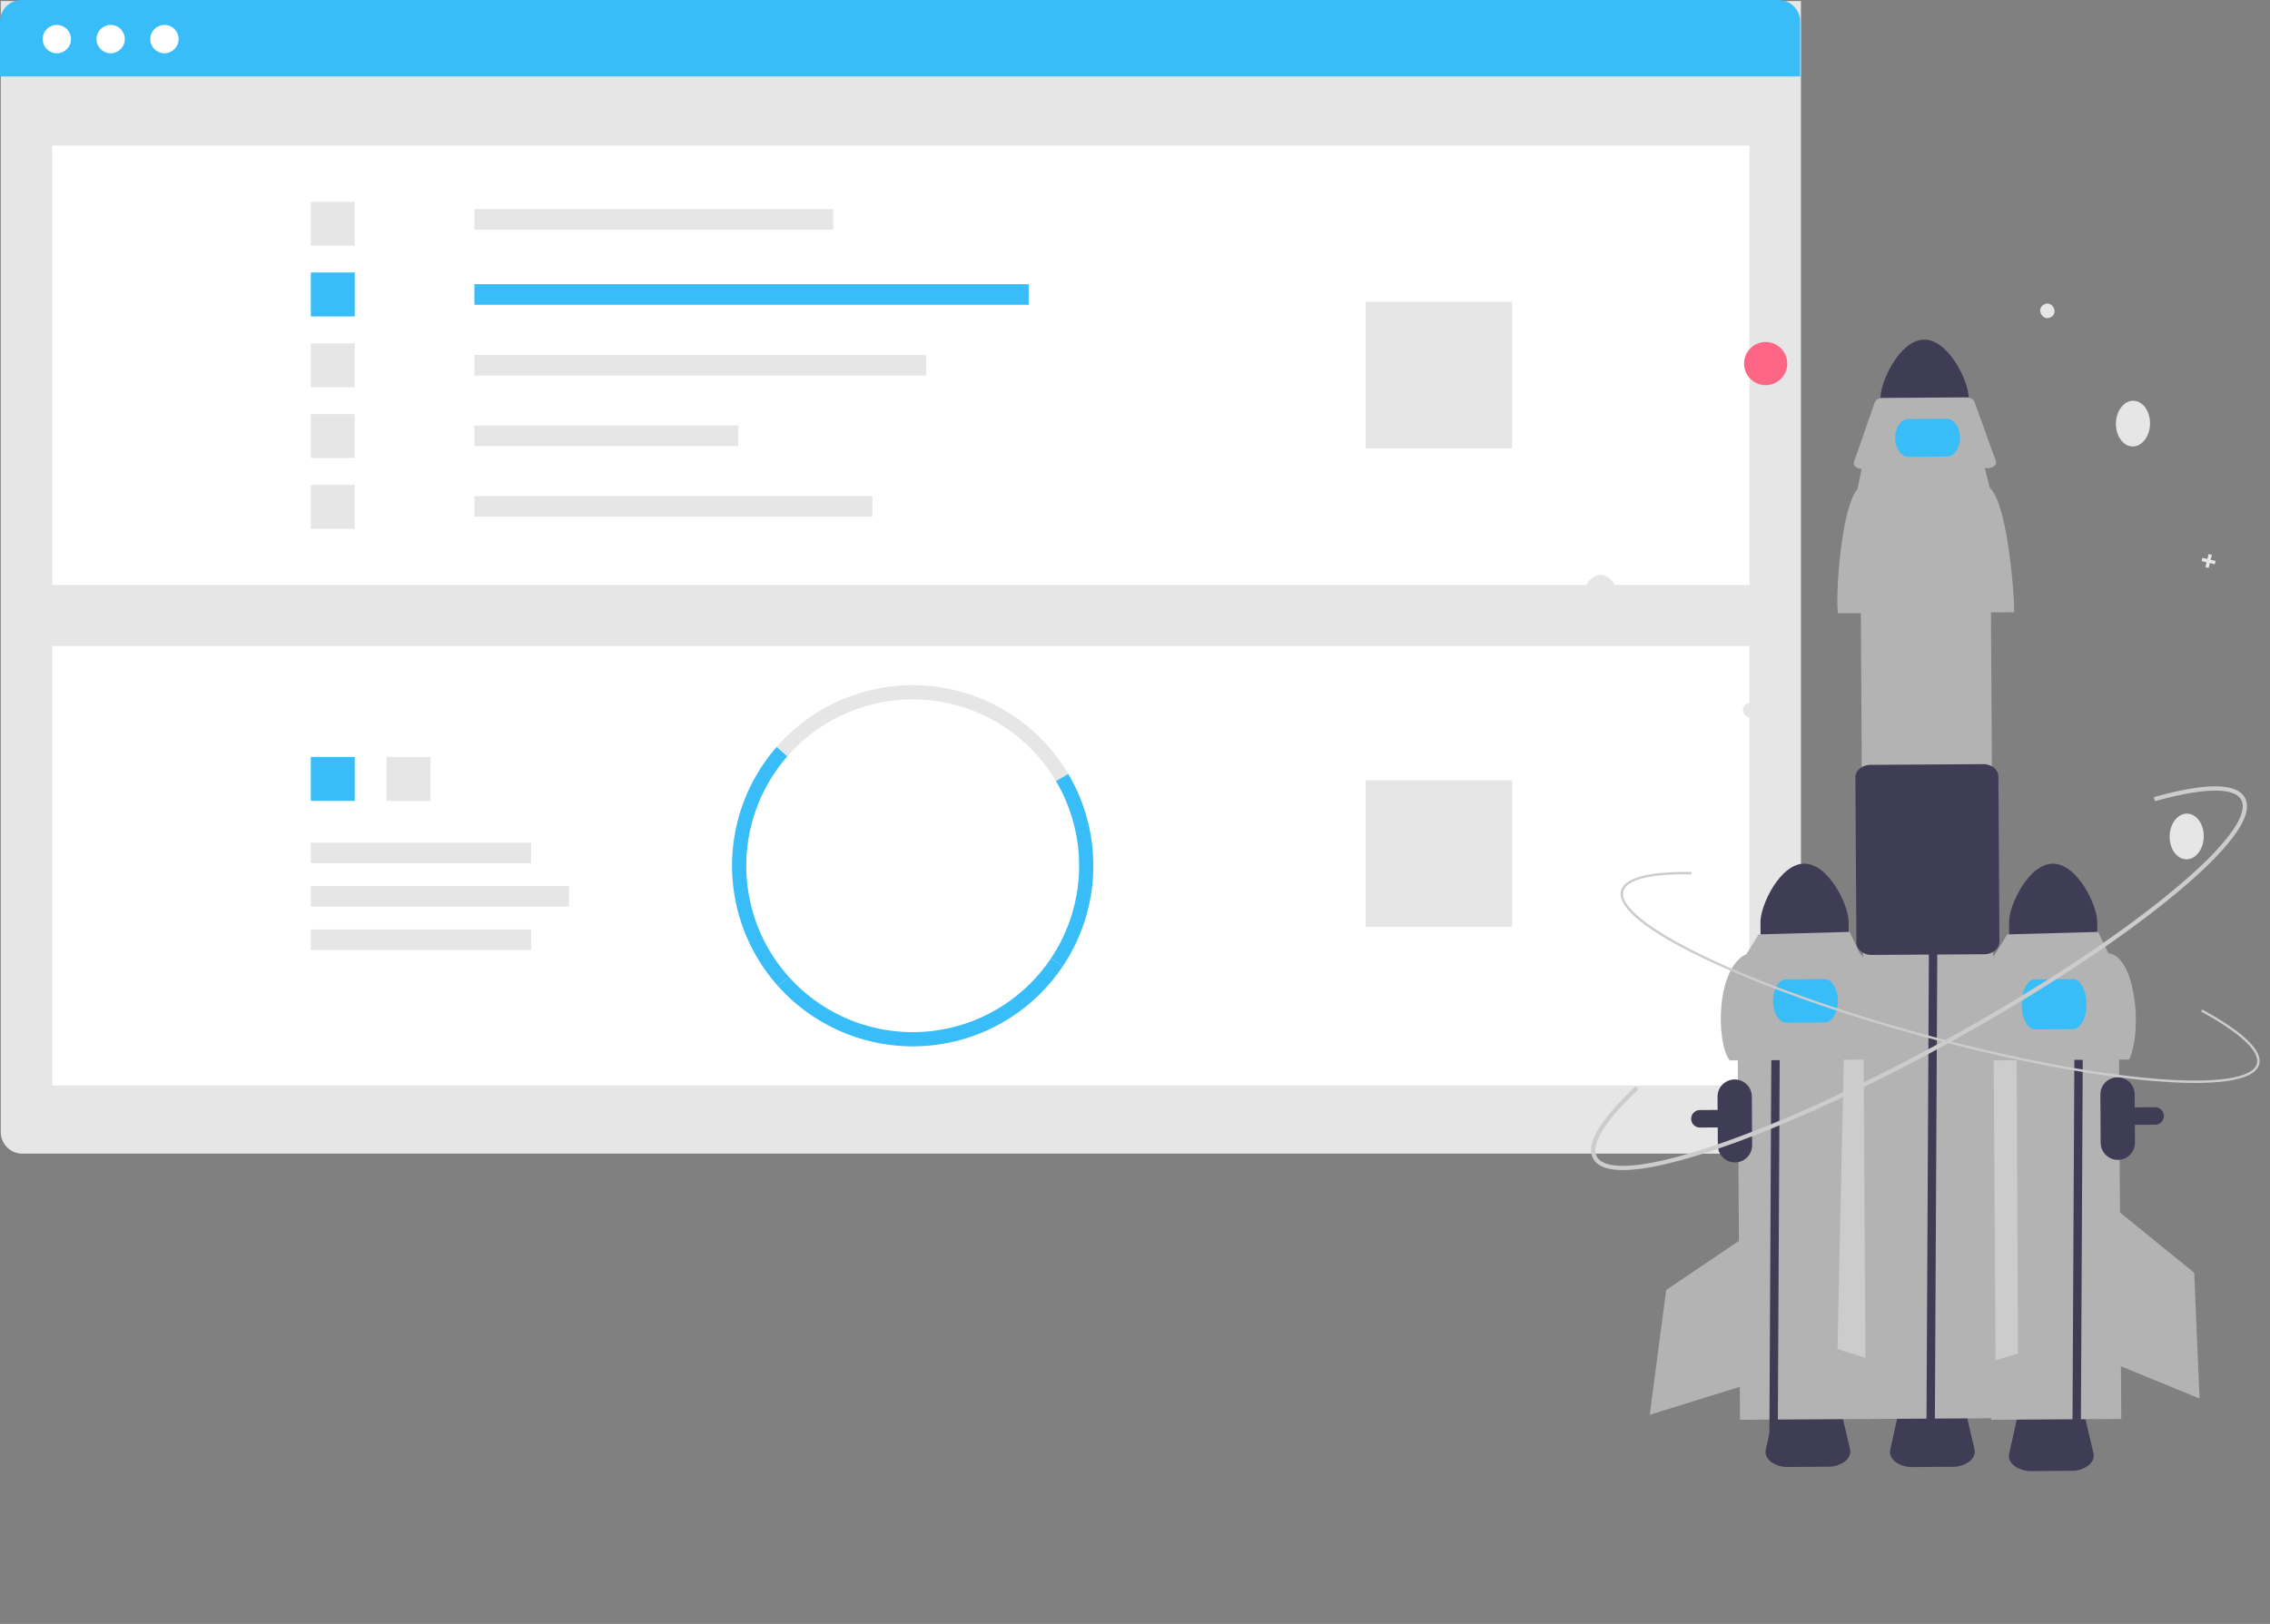 <?xml version="1.0" encoding="UTF-8" standalone="no"?>
<svg
   width="837.472"
   height="599.272"
   viewBox="0 0 837.472 599.272"
   role="img"
   artist="Katerina Limpitsouni"
   source="https://undraw.co/"
   version="1.1"
   id="svg1"
   sodipodi:docname="hero-launch.svg"
   inkscape:version="1.4 (86a8ad7, 2024-10-11)"
   xmlns:inkscape="http://www.inkscape.org/namespaces/inkscape"
   xmlns:sodipodi="http://sodipodi.sourceforge.net/DTD/sodipodi-0.dtd"
   xmlns="http://www.w3.org/2000/svg"
   xmlns:svg="http://www.w3.org/2000/svg">
  <rect x="0" y="0" width="837.472" height="599.272" fill="#808080" stroke="none"/>
  <defs
     id="defs1" />
  <sodipodi:namedview
     id="namedview1"
     pagecolor="#ffffff"
     bordercolor="#000000"
     borderopacity="0.25"
     inkscape:showpageshadow="2"
     inkscape:pageopacity="0.0"
     inkscape:pagecheckerboard="0"
     inkscape:deskcolor="#d1d1d1"
     inkscape:zoom="0.97345299"
     inkscape:cx="374.9539"
     inkscape:cy="375.46754"
     inkscape:window-width="1920"
     inkscape:window-height="1027"
     inkscape:window-x="-8"
     inkscape:window-y="-8"
     inkscape:window-maximized="1"
     inkscape:current-layer="svg1" />
  <path
     id="Rectangle_967-265"
     data-name="Rectangle 967"
     d="m 0.283,0.377 h 664.145 v 417.348 a 8,8 0 0 1 -8,8 H 8.283 a 8,8 0 0 1 -8,-8 z"
     fill="#e6e6e6" />
  <rect
     id="Rectangle_968"
     data-name="Rectangle 968"
     width="626.163"
     height="162.146"
     fill="#ffffff"
     x="19.274"
     y="53.727" />
  <rect
     id="Rectangle_969"
     data-name="Rectangle 969"
     width="132.42"
     height="7.601"
     fill="#e6e6e6"
     x="175.026"
     y="77.147" />
  <rect
     id="Rectangle_970"
     data-name="Rectangle 970"
     width="204.485"
     height="7.601"
     fill="#38bdf8"
     x="175.026"
     y="104.875" />
  <rect
     id="Rectangle_971"
     data-name="Rectangle 971"
     width="166.65"
     height="7.601"
     fill="#e6e6e6"
     x="175.026"
     y="130.998" />
  <rect
     id="Rectangle_972"
     data-name="Rectangle 972"
     width="97.288"
     height="7.601"
     fill="#e6e6e6"
     x="175.026"
     y="157.023" />
  <rect
     id="Rectangle_973"
     data-name="Rectangle 973"
     width="146.833"
     height="7.601"
     fill="#e6e6e6"
     x="175.026"
     y="183.049" />
  <rect
     id="Rectangle_974"
     data-name="Rectangle 974"
     width="16.215"
     height="16.215"
     fill="#e6e6e6"
     x="114.671"
     y="74.445" />
  <rect
     id="Rectangle_975"
     data-name="Rectangle 975"
     width="16.215"
     height="16.215"
     fill="#38bdf8"
     x="114.671"
     y="100.568" />
  <rect
     id="Rectangle_976"
     data-name="Rectangle 976"
     width="16.215"
     height="16.215"
     fill="#e6e6e6"
     x="114.671"
     y="126.691" />
  <rect
     id="Rectangle_977"
     data-name="Rectangle 977"
     width="16.215"
     height="16.215"
     fill="#e6e6e6"
     x="114.671"
     y="152.814" />
  <rect
     id="Rectangle_978"
     data-name="Rectangle 978"
     width="16.215"
     height="16.215"
     fill="#e6e6e6"
     x="114.671"
     y="178.939" />
  <rect
     id="Rectangle_979"
     data-name="Rectangle 979"
     width="54.049"
     height="54.049"
     fill="#e6e6e6"
     x="503.822"
     y="111.377" />
  <rect
     id="Rectangle_980"
     data-name="Rectangle 980"
     width="626.163"
     height="162.146"
     fill="#ffffff"
     x="19.274"
     y="238.393" />
  <rect
     id="Rectangle_981"
     data-name="Rectangle 981"
     width="16.215"
     height="16.215"
     fill="#e6e6e6"
     x="142.597"
     y="279.332" />
  <rect
     id="Rectangle_982"
     data-name="Rectangle 982"
     width="16.215"
     height="16.215"
     fill="#38bdf8"
     x="114.671"
     y="279.332" />
  <path
     id="Path_4995-266"
     data-name="Path 4995"
     d="m 389.593,288.262 a 61.4,61.4 0 0 0 -99.118,-9.156 l -3.952,-3.453 a 66.638,66.638 0 0 1 107.586,9.936 z"
     fill="#e6e6e6" />
  <path
     id="Path_4996-267"
     data-name="Path 4996"
     d="m 392.065,356.622 -4.355,-2.928 a 61.43,61.43 0 0 0 1.882,-65.432 l 4.516,-2.673 a 66.679,66.679 0 0 1 -2.043,71.033 z"
     fill="#38bdf8" />
  <path
     id="Path_4997-268"
     data-name="Path 4997"
     d="m 287.07,363.932 a 66.633,66.633 0 0 1 -0.547,-88.28 l 3.952,3.453 a 61.386,61.386 0 0 0 0.5,81.326 z"
     fill="#38bdf8" />
  <path
     id="Path_4998-269"
     data-name="Path 4998"
     d="m 336.722,386.129 a 66.746,66.746 0 0 1 -49.652,-22.2 l 3.909,-3.5 a 61.4,61.4 0 0 0 96.733,-6.738 l 4.355,2.928 a 66.6,66.6 0 0 1 -55.344,29.507 z"
     fill="#38bdf8" />
  <rect
     id="Rectangle_983"
     data-name="Rectangle 983"
     width="54.049"
     height="54.049"
     fill="#e6e6e6"
     x="503.822"
     y="287.938" />
  <path
     id="Rectangle_985-270"
     data-name="Rectangle 985"
     d="m 8,0 h 648.145 a 8,8 0 0 1 8,8 V 28.215 H 0 V 8 A 8,8 0 0 1 8,0 Z"
     fill="#38bdf8" />
  <circle
     id="Ellipse_852"
     data-name="Ellipse 852"
     cx="20.966"
     cy="14.424"
     r="5.229"
     fill="#ffffff" />
  <circle
     id="Ellipse_853"
     data-name="Ellipse 853"
     cx="40.815"
     cy="14.424"
     r="5.229"
     fill="#ffffff" />
  <circle
     id="Ellipse_854"
     data-name="Ellipse 854"
     cx="60.666"
     cy="14.424"
     r="5.229"
     fill="#ffffff" />
  <rect
     id="Rectangle_986"
     data-name="Rectangle 986"
     width="81.288"
     height="7.601"
     fill="#e6e6e6"
     x="114.671"
     y="310.99" />
  <rect
     id="Rectangle_987"
     data-name="Rectangle 987"
     width="95.288"
     height="7.601"
     fill="#e6e6e6"
     x="114.671"
     y="326.99" />
  <rect
     id="Rectangle_988"
     data-name="Rectangle 988"
     width="81.288"
     height="7.601"
     fill="#e6e6e6"
     x="114.671"
     y="342.99" />
  <g
     id="g1"
     transform="translate(49.309,-52.391)">
    <path
       d="m 625.106,593.648 -14.772,0.091 a 10.284,10.284 0 0 1 -6.279,-1.906 c -1.578,-1.227 -2.278,-2.855 -1.921,-4.467 l 3.218,-14.538 c 0.607,-2.743 4.026,-4.752 8.131,-4.778 l 8.158,-0.05 c 4.104,-0.025 7.549,1.942 8.189,4.677 l 3.397,14.497 c 0.377,1.608 -0.304,3.244 -1.866,4.49 a 10.284,10.284 0 0 1 -6.255,1.984 z"
       fill="#3f3d56"
       id="path2"
       style="stroke-width:0.745" />
    <path
       d="m 714.912,595.155 -14.772,0.091 a 10.284,10.284 0 0 1 -6.279,-1.906 c -1.578,-1.227 -2.279,-2.855 -1.921,-4.467 l 3.218,-14.538 c 0.607,-2.743 4.026,-4.752 8.131,-4.778 l 8.158,-0.05 c 4.104,-0.025 7.549,1.942 8.189,4.677 l 3.397,14.497 c 0.377,1.608 -0.304,3.244 -1.866,4.49 a 10.284,10.284 0 0 1 -6.255,1.984 z"
       fill="#3f3d56"
       id="path3"
       style="stroke-width:0.745" />
    <path
       d="m 576.508,468.186 a 3.225,3.225 0 0 1 1.32,-6.159 l 167.938,-1.037 a 3.224,3.224 0 0 1 3.245,3.203 l -10e-6,2.8e-4 a 3.228,3.228 0 0 1 -3.204,3.244 l -3.3e-4,-1.5e-4 -167.938,1.037 a 3.207,3.207 0 0 1 -1.36,-0.289 z"
       fill="#3f3d56"
       id="path4"
       style="stroke-width:0.745" />
    <rect
       x="589.066"
       y="417.894"
       width="48.005"
       height="162.079"
       transform="rotate(-0.354)"
       fill="#e6e6e6"
       id="rect4"
       style="fill:#b3b3b3;stroke-width:0.745" />
    <polygon
       points="229.748,520.587 244.844,524.916 242.126,333.079 229.737,366.828 "
       fill="#cccccc"
       id="polygon4"
       transform="matrix(0.744,0.016,-0.016,0.744,465.995,159.259)" />
    <path
       d="m 616.309,371.1 c -8.981,0.062 -16.162,15.449 -16.127,21.514 l 0.068,10.98 32.519,-0.201 -0.068,-10.98 c -0.04,-6.065 -7.411,-21.361 -16.392,-21.313 z"
       fill="#3f3d56"
       id="path5"
       style="stroke-width:0.745" />
    <path
       d="m 590.82,481.34 a 6.336,6.336 0 0 1 -6.368,-6.29 l -0.11,-17.869 a 6.329,6.329 0 1 1 12.657,-0.078 l 0.11,17.869 a 6.336,6.336 0 0 1 -6.29,6.368 z"
       fill="#3f3d56"
       id="path6"
       style="stroke-width:0.745" />
    <polyline
       points="193.233 339.284 192.928 323.429 197.086 323.326 197.391 339.13 201.16 569.476 197.001 569.591"
       fill="#3f3d56"
       id="polyline6"
       transform="matrix(0.744,0.016,-0.016,0.744,465.995,159.259)" />
    <path
       d="m 644.513,443.377 -55.668,0.344 c -5.175,-6.594 -5.066,-34.212 6.137,-39.229 l 4.507,-7.291 33.565,-0.918 3.752,7.859 c 5.416,4.812 7.672,32.309 7.708,39.235 z"
       fill="#e6e6e6"
       id="path7"
       style="fill:#b3b3b3;stroke-width:0.745" />
    <path
       d="m 623.857,429.688 -14.078,0.087 c -2.717,0.017 -4.949,-3.555 -4.976,-7.961 -0.027,-4.406 2.161,-8.005 4.878,-8.022 l 14.078,-0.087 c 2.717,-0.017 4.949,3.555 4.976,7.961 0.027,4.406 -2.161,8.005 -4.878,8.022 z"
       fill="#38bdf8"
       id="path8"
       style="stroke-width:0.745" />
    <polygon
       points="137.386,555.138 182.834,539.953 183.151,465.568 144.192,493.088 "
       fill="#e6e6e6"
       id="polygon8"
       transform="matrix(0.744,0.016,-0.016,0.744,465.995,159.259)"
       style="fill:#b3b3b3" />
    <rect
       x="681.718"
       y="418.467"
       width="48.005"
       height="162.079"
       transform="rotate(-0.354)"
       fill="#e6e6e6"
       id="rect8"
       style="fill:#b3b3b3;stroke-width:0.745" />
    <polygon
       points="319.236,520.93 304.257,525.649 301.996,333.806 315.257,367.222 "
       fill="#cccccc"
       id="polygon9"
       transform="matrix(0.744,0.016,-0.016,0.744,465.995,159.259)" />
    <ellipse
       cx="764.994"
       cy="344.75"
       rx="6.29"
       ry="8.434"
       fill="#e6e6e6"
       id="ellipse9"
       transform="rotate(1.228)"
       style="stroke-width:0.745" />
    <path
       d="m 708.026,371.107 c -8.981,0.062 -16.162,15.449 -16.127,21.514 l 0.068,10.98 32.519,-0.201 -0.068,-10.98 c -0.04,-6.065 -7.411,-21.361 -16.392,-21.313 z"
       fill="#3f3d56"
       id="path9"
       style="stroke-width:0.745" />
    <polyline
       points="343.567 344.247 343.262 328.392 347.42 328.288 347.725 344.093 351.494 574.439 347.335 574.554"
       fill="#3f3d56"
       id="polyline9"
       transform="matrix(0.744,0.016,-0.016,0.744,465.995,159.259)" />
    <path
       d="m 736.23,443.384 -55.668,0.344 c -0.844,-5.884 0.997,-33.219 6.137,-39.229 l 4.507,-7.291 33.565,-0.918 3.752,7.859 c 9.882,1.019 12.769,27.98 7.708,39.235 z"
       fill="#e6e6e6"
       id="path10"
       style="fill:#b3b3b3;stroke-width:0.745" />
    <path
       d="m 715.589,432.161 -14.078,0.087 c -2.717,0.017 -4.953,-4.108 -4.984,-9.194 -0.031,-5.086 2.154,-9.238 4.87,-9.255 l 14.078,-0.087 c 2.717,-0.017 4.953,4.108 4.984,9.194 0.031,5.086 -2.154,9.238 -4.87,9.255 z"
       fill="#38bdf8"
       id="path11"
       style="stroke-width:0.745" />
    <polygon
       points="409.715,541.227 365.009,523.983 368.086,449.662 405.749,478.93 "
       fill="#e6e6e6"
       id="polygon11"
       transform="matrix(0.744,0.016,-0.016,0.744,465.995,159.259)"
       style="fill:#b3b3b3" />
    <ellipse
       cx="546.834"
       cy="261.358"
       rx="6.29"
       ry="8.434"
       fill="#e6e6e6"
       id="ellipse13"
       transform="rotate(1.228)"
       style="stroke-width:0.745" />
    <ellipse
       cx="741.912"
       cy="192.857"
       rx="6.29"
       ry="8.434"
       fill="#e6e6e6"
       id="ellipse14"
       transform="rotate(1.228)"
       style="stroke-width:0.745" />
    <path
       d="m 597.769,316.714 c -2.916,1.854 -5.761,-2.768 -2.791,-4.536 2.916,-1.854 5.761,2.768 2.791,4.536 z"
       fill="#e6e6e6"
       id="path14"
       style="stroke-width:0.745" />
    <path
       d="m 707.425,169.371 c -2.916,1.854 -5.761,-2.768 -2.791,-4.536 2.916,-1.854 5.761,2.768 2.791,4.536 z"
       fill="#e6e6e6"
       id="path15"
       style="stroke-width:0.745" />
    <polygon
       points="406.83,122.804 405.192,122.445 404.653,124.903 402.196,124.365 401.837,126.003 404.294,126.542 403.756,128.999 405.394,129.358 405.933,126.9 408.39,127.439 408.749,125.801 406.292,125.262 "
       fill="#e6e6e6"
       id="polygon15"
       transform="matrix(0.744,0.016,-0.016,0.744,465.995,159.259)" />
    <circle
       cx="605.956"
       cy="173.612"
       r="7.969"
       fill="#ff6584"
       id="circle15"
       transform="rotate(1.228)"
       style="stroke-width:0.745" />
    <path
       d="m 660.585,177.722 c -8.981,0.062 -16.162,15.449 -16.127,21.514 l 0.068,10.98 32.519,-0.201 -0.068,-10.98 c -0.04,-6.065 -7.411,-21.361 -16.392,-21.313 z"
       fill="#3f3d56"
       id="path16"
       style="stroke-width:0.745" />
    <path
       d="m 671.03,593.675 -14.772,0.091 a 10.284,10.284 0 0 1 -6.279,-1.906 c -1.578,-1.227 -2.279,-2.855 -1.921,-4.467 l 3.218,-14.538 c 0.607,-2.743 4.026,-4.752 8.131,-4.778 l 8.158,-0.05 c 4.104,-0.025 7.549,1.942 8.189,4.677 l 3.397,14.497 c 0.377,1.608 -0.304,3.244 -1.866,4.49 a 10.284,10.284 0 0 1 -6.255,1.984 z"
       fill="#3f3d56"
       id="path17"
       style="stroke-width:0.745" />
    <rect
       x="635.471"
       y="252.363"
       width="48.005"
       height="327.623"
       transform="rotate(-0.354)"
       fill="#e6e6e6"
       id="rect17"
       style="fill:#b3b3b3;stroke-width:0.745" />
    <polyline
       points="270.868 325.949 270.563 310.094 274.721 309.991 275.026 325.795 278.795 556.141 274.636 556.256"
       fill="#3f3d56"
       id="polyline17"
       transform="matrix(0.744,0.016,-0.016,0.744,465.995,159.259)" />
    <path
       d="m 693.826,278.305 -65.044,0.402 c -0.987,-6.875 1.165,-38.813 7.17,-45.836 l 1.787,-8.498 44.911,-0.277 2.17,8.366 c 6.328,5.623 8.964,37.75 9.006,45.843 z"
       fill="#e6e6e6"
       id="path18"
       style="fill:#b3b3b3;stroke-width:0.745" />
    <path
       d="m 684.047,225.133 -46.346,0.286 c -1.711,0.011 -3.103,-0.917 -3.11,-2.073 a 1.453,1.453 0 0 1 0.083,-0.489 l 7.67,-22.01 c 0.328,-0.943 1.57,-1.613 3.002,-1.622 l 30.735,-0.19 c 1.432,-0.009 2.682,0.647 3.022,1.585 l 7.941,21.914 c 0.406,1.121 -0.612,2.256 -2.273,2.536 a 4.527,4.527 0 0 1 -0.723,0.062 z"
       fill="#e6e6e6"
       id="path19"
       style="fill:#b3b3b3;stroke-width:0.745" />
    <path
       d="m 638.441,404.197 a 5.678,5.678 0 0 1 -1.162,-0.706 4.173,4.173 0 0 1 -1.702,-3.255 l -0.377,-60.986 c -0.015,-2.525 2.501,-4.594 5.608,-4.613 l 41.49,-0.256 c 3.108,-0.02 5.649,2.019 5.665,4.544 l 0.377,60.986 a 4.172,4.172 0 0 1 -1.662,3.275 6.333,6.333 0 0 1 -3.947,1.338 l -41.489,0.256 a 6.641,6.641 0 0 1 -2.801,-0.582 z"
       fill="#3f3d56"
       id="path20"
       style="stroke-width:0.745" />
    <path
       d="m 668.922,220.884 -14.078,0.087 c -2.717,0.017 -4.946,-3.1 -4.97,-6.946 -0.024,-3.847 2.168,-6.99 4.884,-7.007 l 14.078,-0.087 c 2.717,-0.017 4.947,3.1 4.97,6.946 0.024,3.847 -2.167,6.99 -4.884,7.007 z"
       fill="#38bdf8"
       id="path21"
       style="stroke-width:0.745" />
    <path
       d="m 732.058,480.409 a 6.336,6.336 0 0 1 -6.368,-6.29 l -0.11,-17.869 a 6.329,6.329 0 0 1 12.657,-0.078 l 0.11,17.869 a 6.336,6.336 0 0 1 -6.29,6.368 z"
       fill="#3f3d56"
       id="path31"
       style="stroke-width:0.745" />
  </g>
  <g
     id="g2"
     transform="matrix(0.698,0,0,0.698,249.098,64.56)">
    <path
       d="m 799.218,480.013 q -8.126,-0.174 -17.799,-0.996 C 748.063,476.18 704.955,467.879 660.038,455.642 615.12,443.405 573.758,428.695 543.572,414.221 c -14.705,-7.051 -25.964,-13.668 -33.466,-19.667 -7.943,-6.352 -11.359,-11.813 -10.156,-16.232 2.345,-8.608 21.51,-10.092 37.174,-9.821 l -0.022,1.259 c -21.511,-0.373 -34.274,2.786 -35.938,8.893 -2.119,7.779 13.536,20.329 42.951,34.433 30.12,14.442 71.405,29.124 116.252,41.341 44.846,12.217 87.874,20.504 121.157,23.335 32.504,2.765 52.362,-0.111 54.481,-7.889 1.759,-6.458 -8.717,-16.253 -29.5,-27.579 l 0.602,-1.105 c 15.101,8.23 32.583,19.944 30.112,29.015 -1.204,4.419 -6.919,7.392 -16.985,8.838 -5.738,0.824 -12.772,1.148 -21.018,0.971 z"
       fill="#cccccc"
       id="path32"
       style="stroke-width:0.42" />
    <path
       d="m 499.882,526.097 c -7.627,-0.163 -12.545,-2.165 -14.659,-5.98 -4.169,-7.522 3.359,-20.403 22.374,-38.285 l 1.53,1.627 c -17.663,16.611 -25.459,29.245 -21.951,35.575 2.22,4.004 9.047,5.569 19.749,4.522 10.624,-1.038 24.748,-4.507 41.98,-10.312 35.476,-11.95 80.102,-32.434 125.657,-57.679 45.554,-25.244 86.579,-52.225 115.519,-75.972 5.559,-4.562 10.609,-8.957 15.01,-13.062 a 146.651,146.651 0 0 0 15.987,-17.068 c 6.56,-8.519 8.854,-15.138 6.635,-19.143 -3.707,-6.689 -19.887,-6.414 -45.562,0.776 l -0.602,-2.151 c 27.547,-7.713 43.736,-7.615 48.118,0.293 2.723,4.913 0.428,12.176 -6.818,21.588 a 148.857,148.857 0 0 1 -16.234,17.338 c -4.436,4.137 -9.522,8.563 -15.117,13.156 -29.042,23.83 -70.186,50.891 -115.854,76.198 -45.669,25.308 -90.426,45.851 -126.026,57.843 -17.392,5.859 -31.684,9.364 -42.476,10.418 a 61.574,61.574 0 0 1 -7.261,0.317 z"
       fill="#cccccc"
       id="path33"
       style="stroke-width:0.745" />
  </g>
</svg>
